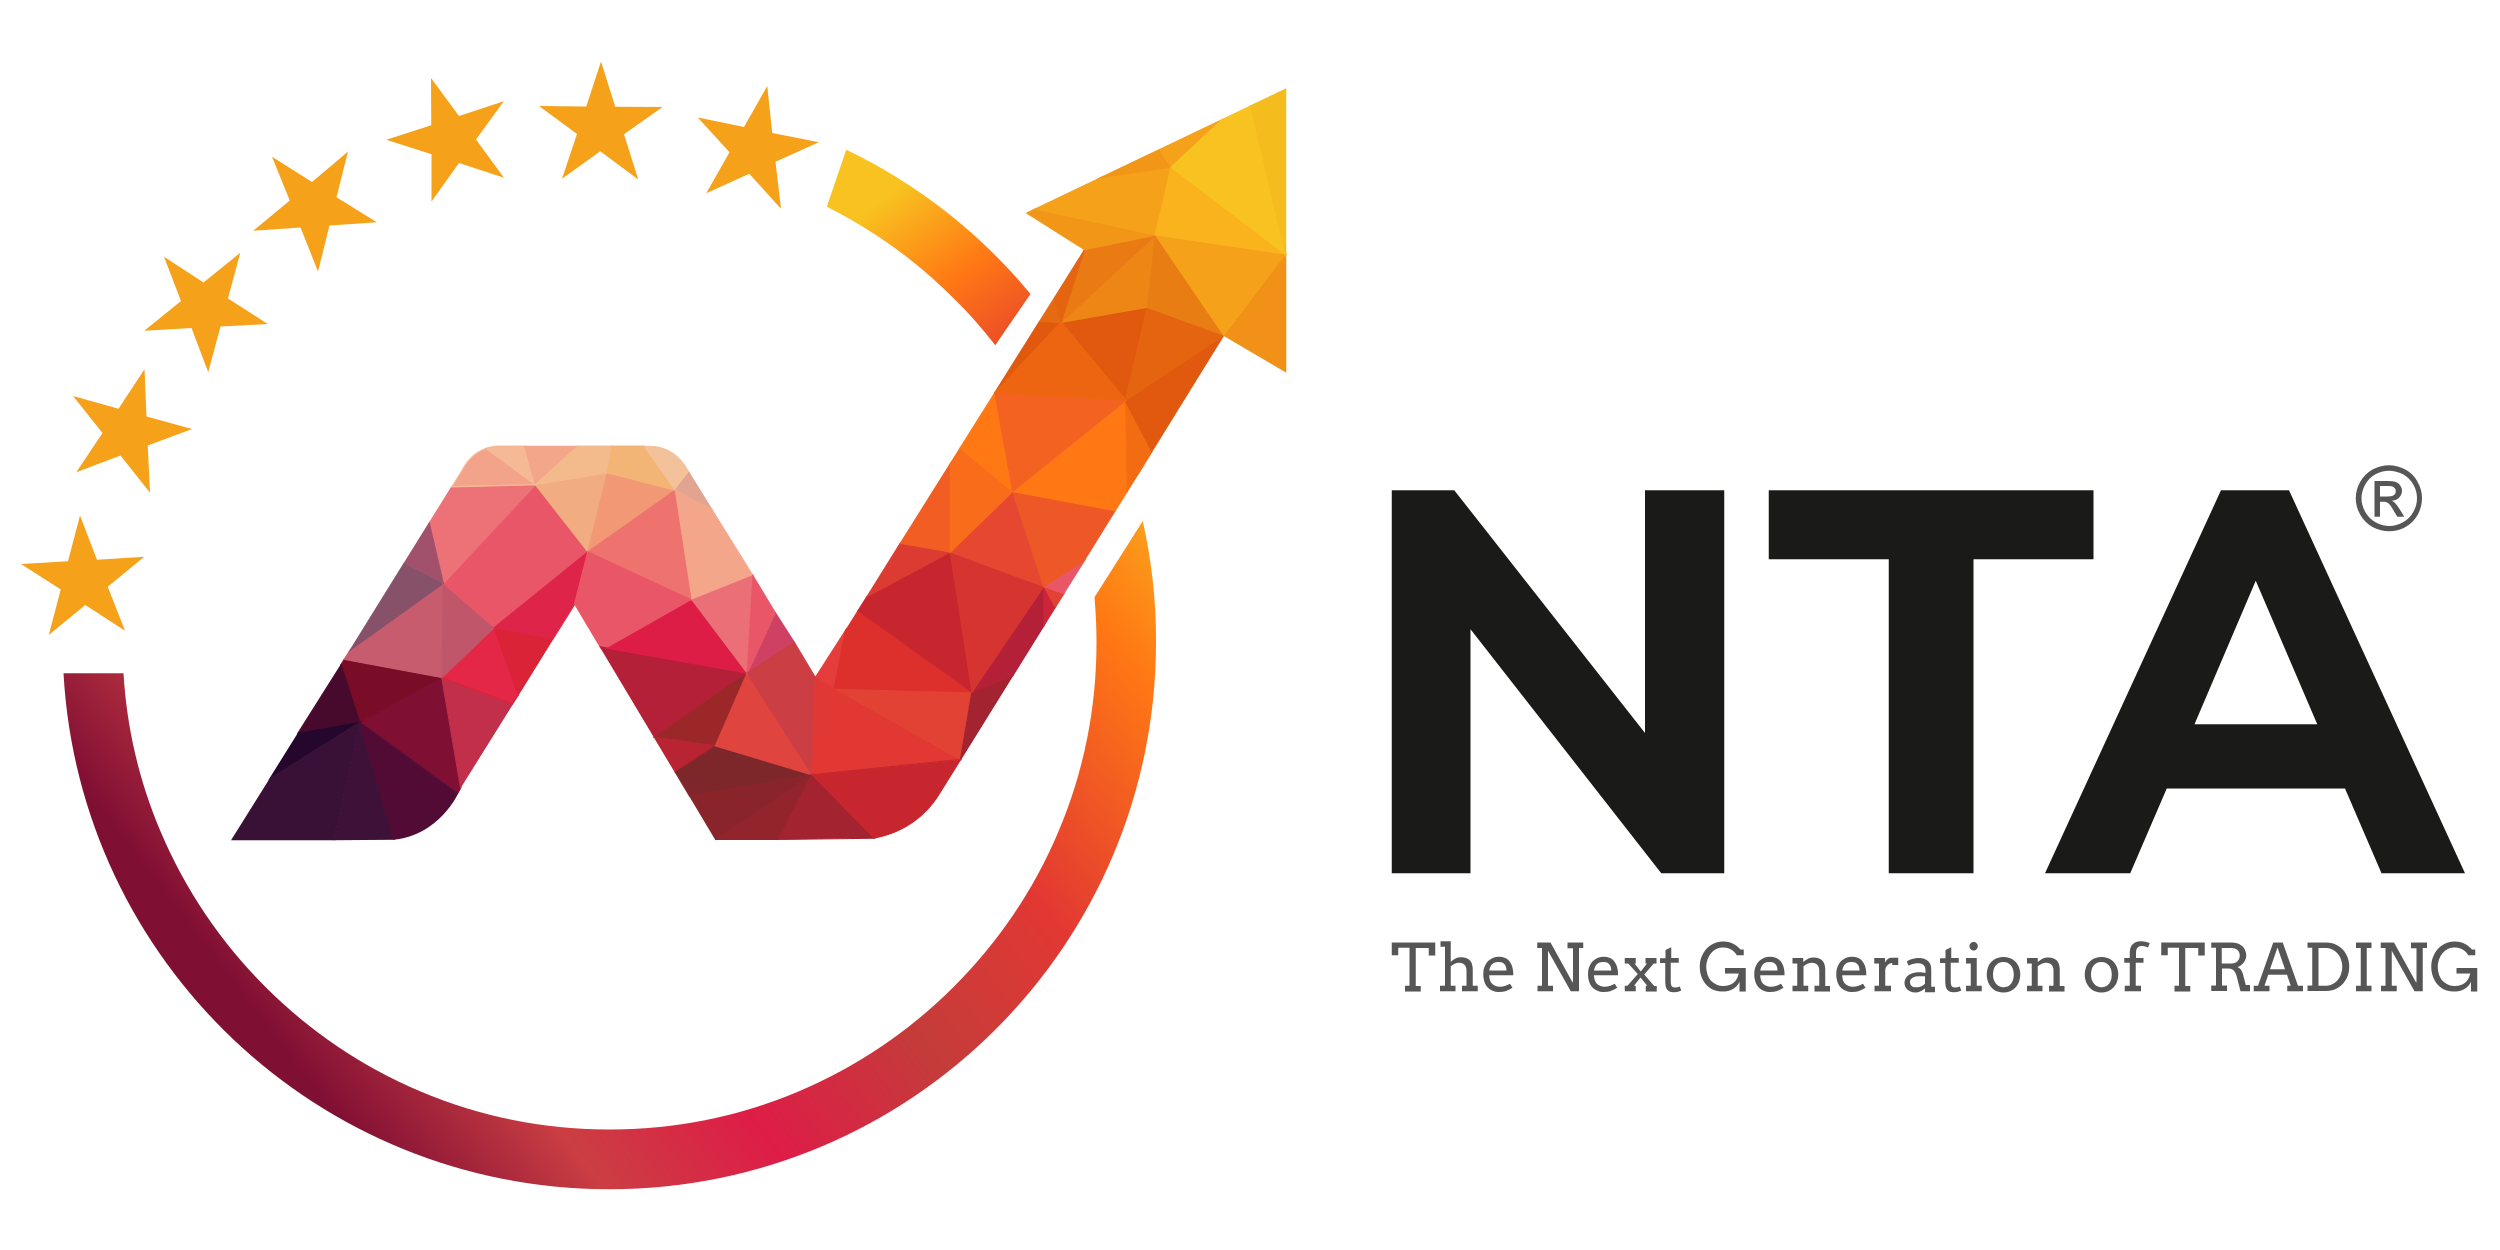 <?xml version="1.0" encoding="utf-8"?>
<!-- Generator: Adobe Illustrator 24.2.3, SVG Export Plug-In . SVG Version: 6.00 Build 0)  -->
<svg version="1.1" id="Layer_1" xmlns="http://www.w3.org/2000/svg" xmlns:xlink="http://www.w3.org/1999/xlink" x="0px" y="0px"
	 viewBox="0 0 1000 500" style="enable-background:new 0 0 1000 500;" xml:space="preserve">
<style type="text/css">
	.st0{fill:url(#SVGID_1_);}
	.st1{fill:url(#SVGID_2_);}
	.st2{fill:#800F34;}
	.st3{fill:#790D28;}
	.st4{fill:#C85C6F;}
	.st5{fill:#C12F4A;}
	.st6{fill:#E42647;}
	.st7{fill:#DA2336;}
	.st8{fill:#87516A;}
	.st9{fill:#C0566A;}
	.st10{fill:#E95668;}
	.st11{fill:#DF2449;}
	.st12{fill:#F2AC81;}
	.st13{fill:#F29874;}
	.st14{fill:#EE736F;}
	.st15{fill:#B42038;}
	.st16{fill:#DE1D47;}
	.st17{fill:#EC7278;}
	.st18{fill:#A1516B;}
	.st19{fill:#F2A389;}
	.st20{fill:#F5BA95;}
	.st21{fill:#F3A689;}
	.st22{fill:#F3BA8C;}
	.st23{fill:#F3B576;}
	.st24{fill:#F3C29A;}
	.st25{fill:#E0A490;}
	.st26{fill:#9B2729;}
	.st27{fill:#B92432;}
	.st28{fill:#7E272A;}
	.st29{fill:#8A242B;}
	.st30{fill:#DF453E;}
	.st31{fill:#CB3E43;}
	.st32{fill:#E53C3C;}
	.st33{fill:#CF4163;}
	.st34{fill:#EA6F76;}
	.st35{fill:#E23833;}
	.st36{fill:#94242C;}
	.st37{fill:#E24233;}
	.st38{fill:#A42330;}
	.st39{fill:#DD302C;}
	.st40{fill:#C8262E;}
	.st41{fill:#D53431;}
	.st42{fill:#CD2437;}
	.st43{fill:#E54730;}
	.st44{fill:#DC3B32;}
	.st45{fill:#F15D23;}
	.st46{fill:#F96D1A;}
	.st47{fill:#EE5827;}
	.st48{fill:#FF7814;}
	.st49{fill:#F36C12;}
	.st50{fill:#E1590E;}
	.st51{fill:#E46410;}
	.st52{fill:#F19117;}
	.st53{fill:#E66A11;}
	.st54{fill:#EE8616;}
	.st55{fill:#EA7A14;}
	.st56{fill:#F29618;}
	.st57{fill:#F5A11A;}
	.st58{fill:#E87E13;}
	.st59{fill:#FAB21D;}
	.st60{fill:#F8C320;}
	.st61{fill:#F4BC1C;}
	.st62{fill:#470A2C;}
	.st63{fill:#25072D;}
	.st64{fill:#FFA4A4;stroke:#000000;stroke-width:0.5;stroke-miterlimit:10;}
	.st65{fill:#F36220;}
	.st66{fill:#ED6510;}
	.st67{fill:#391137;}
	.st68{fill:#3D1138;}
	.st69{fill:#520B35;}
	.st70{fill:#1A1A18;}
	.st71{fill:#575656;}
</style>
<linearGradient id="SVGID_1_" gradientUnits="userSpaceOnUse" x1="112.128" y1="417.933" x2="461.502" y2="150.734">
	<stop  offset="0" style="stop-color:#800F34"/>
	<stop  offset="0.155" style="stop-color:#CB3E43"/>
	<stop  offset="0.3" style="stop-color:#DE1D47"/>
	<stop  offset="0.467" style="stop-color:#C43C3A"/>
	<stop  offset="0.628" style="stop-color:#E23833"/>
	<stop  offset="0.828" style="stop-color:#FF7814"/>
	<stop  offset="1" style="stop-color:#F8C320"/>
</linearGradient>
<path class="st0" d="M457.1,208.4l-19.3,30.5c0.5,6,0.8,12,0.8,18.1c0,26.3-5.1,51.8-15.3,75.8c-9.8,23.2-23.9,44-41.8,61.9
	c-17.9,17.9-38.7,31.9-61.9,41.8c-24,10.2-49.5,15.3-75.8,15.3c-26.3,0-51.8-5.1-75.8-15.3c-23.2-9.8-44-23.9-61.9-41.8
	c-17.9-17.9-31.9-38.7-41.8-61.9c-8.6-20.2-13.6-41.5-14.9-63.5H25.4c6.4,115.1,101.7,206.4,218.3,206.4
	c120.8,0,218.7-97.9,218.7-218.7C462.5,240.2,460.6,224,457.1,208.4z"/>
<linearGradient id="SVGID_2_" gradientUnits="userSpaceOnUse" x1="503.158" y1="276.823" x2="354.993" y2="77.838">
	<stop  offset="0" style="stop-color:#800F34"/>
	<stop  offset="0.155" style="stop-color:#CB3E43"/>
	<stop  offset="0.3" style="stop-color:#DE1D47"/>
	<stop  offset="0.467" style="stop-color:#C43C3A"/>
	<stop  offset="0.628" style="stop-color:#E23833"/>
	<stop  offset="0.828" style="stop-color:#FF7814"/>
	<stop  offset="1" style="stop-color:#F8C320"/>
</linearGradient>
<path class="st1" d="M398.1,138.1l14.1-20.5c-20-24.2-45.1-44-73.7-57.7l-7.8,22.8c18.7,9.4,35.8,21.6,50.7,36.6
	C387.5,125.2,393,131.5,398.1,138.1z"/>
<g>
	<defs>
		<polygon id="SVGID_74_" points="312.4,83.5 299.7,69.5 282.5,77.3 291.8,60.9 279.1,47 297.6,50.8 306.9,34.4 308.9,53.2 
			327.5,56.9 310.2,64.7 		"/>
	</defs>
	<use xlink:href="#SVGID_74_"  style="overflow:visible;fill:#F5A11A;"/>
	<clipPath id="SVGID_3_">
		<use xlink:href="#SVGID_74_"  style="overflow:visible;"/>
	</clipPath>
</g>
<g>
	<defs>
		<polygon id="SVGID_76_" points="224.8,71.5 230.8,53.6 215.6,42.4 234.5,42.6 240.4,24.6 246.1,42.7 265,42.8 249.6,53.7 
			255.3,71.8 240.1,60.5 		"/>
	</defs>
	<use xlink:href="#SVGID_76_"  style="overflow:visible;fill:#F5A11A;"/>
	<clipPath id="SVGID_4_">
		<use xlink:href="#SVGID_76_"  style="overflow:visible;"/>
	</clipPath>
</g>
<g>
	<defs>
		<polygon id="SVGID_78_" points="201.6,71.1 183.6,65.2 172.6,80.6 172.6,61.7 154.5,55.9 172.5,50.1 172.4,31.2 183.6,46.4 
			201.5,40.5 190.4,55.8 		"/>
	</defs>
	<use xlink:href="#SVGID_78_"  style="overflow:visible;fill:#F5A11A;"/>
	<clipPath id="SVGID_5_">
		<use xlink:href="#SVGID_78_"  style="overflow:visible;"/>
	</clipPath>
</g>
<g>
	<defs>
		<polygon id="SVGID_80_" points="150.7,88.9 134.6,78.9 139.2,60.6 124.8,72.8 108.8,62.7 115.9,80.2 101.3,92.3 120.2,91 
			127.2,108.6 131.8,90.2 		"/>
	</defs>
	<use xlink:href="#SVGID_80_"  style="overflow:visible;fill:#F5A11A;"/>
	<clipPath id="SVGID_6_">
		<use xlink:href="#SVGID_80_"  style="overflow:visible;"/>
	</clipPath>
</g>
<g>
	<defs>
		<polygon id="SVGID_82_" points="50,252.3 43.1,234.7 57.7,222.7 38.8,223.9 32,206.2 27.2,224.5 8.4,225.6 24.3,235.8 19.5,254 
			34.1,242 		"/>
	</defs>
	<use xlink:href="#SVGID_82_"  style="overflow:visible;fill:#F5A11A;"/>
	<clipPath id="SVGID_7_">
		<use xlink:href="#SVGID_82_"  style="overflow:visible;"/>
	</clipPath>
</g>
<g>
	<defs>
		<polygon id="SVGID_84_" points="76.8,171.6 58.6,166.6 57.8,147.7 47.4,163.5 29.2,158.4 41,173.2 30.5,188.9 48.2,182.2 
			60,197.1 59.1,178.2 		"/>
	</defs>
	<use xlink:href="#SVGID_84_"  style="overflow:visible;fill:#F5A11A;"/>
	<clipPath id="SVGID_8_">
		<use xlink:href="#SVGID_84_"  style="overflow:visible;"/>
	</clipPath>
</g>
<g>
	<defs>
		<polygon id="SVGID_86_" points="107.1,129.6 91.2,119.4 96.1,101.1 81.4,113 65.6,102.7 72.4,120.4 57.7,132.3 76.6,131.2 
			83.3,148.9 88.2,130.6 		"/>
	</defs>
	<use xlink:href="#SVGID_86_"  style="overflow:visible;fill:#F5A11A;"/>
	<clipPath id="SVGID_9_">
		<use xlink:href="#SVGID_86_"  style="overflow:visible;"/>
	</clipPath>
</g>
<path class="st2" d="M184.3,314.9L184.3,314.9c-0.2,0.4-0.6,1.3-1.2,2.4L143.8,289l32.9-17.9L184.3,314.9z"/>
<path class="st2" d="M183.1,317.7l-0.2-0.2l-39.5-28.6l33.6-18.3l7.6,44.4l0,0c-0.2,0.4-0.6,1.3-1.3,2.4L183.1,317.7z M144.3,289
	l38.6,28c0.5-1,0.9-1.7,1.1-2.1l-7.5-43.5L144.3,289z"/>
<g>
	<polygon class="st3" points="143.8,288.9 136.3,266 137.7,263.8 176.7,271 	"/>
	<path class="st3" d="M143.7,289.3l-7.6-23.4l1.5-2.4l39.9,7.4L143.7,289.3z M136.6,266l7.4,22.6l32-17.4l-38.2-7.1L136.6,266z"/>
</g>
<polygon class="st4" points="137.7,263.8 140.1,260 177.3,233.3 176.7,271 "/>
<path class="st4" d="M177,271.3l-39.7-7.4l2.7-4.2l37.6-26.9L177,271.3z M138.1,263.6l38.4,7.1l0.6-36.9l-36.7,26.3L138.1,263.6z"/>
<path class="st5" d="M205,281.7l-20.6,33c0,0,0,0.1-0.1,0.2l-7.5-43.9L205,281.7z"/>
<path class="st5" d="M184.1,315.7l-7.7-45.1l28.9,10.9l-0.2,0.3l-20.6,33c0,0,0,0.1-0.1,0.2L184.1,315.7z M177,271.4l7.3,42.8
	l20.2-32.4L177,271.4z"/>
<polygon class="st6" points="207.3,278 207.3,278 205,281.6 176.7,271 197.7,251 "/>
<path class="st7" d="M205.1,281.9l-0.2-0.1l-28.6-10.7l0.3-0.3l21.3-20.3l9.7,27.5L205.1,281.9z M177.2,270.9l27.7,10.4l2.1-3.4
	l-9.4-26.5L177.2,270.9z"/>
<polygon class="st8" points="177.3,233.3 140.1,260 142.9,255.5 161.8,225.1 161.8,225.2 "/>
<path class="st8" d="M139.3,260.9l22.4-36.1l0.2,0.1l15.9,8.4L139.3,260.9z M161.9,225.5L141,259l35.8-25.7L161.9,225.5z"/>
<polygon class="st9" points="177.3,233.3 197.7,251 176.7,271 "/>
<path class="st9" d="M176.5,271.6l0.6-38.8l21,18.2l-0.2,0.2L176.5,271.6z M177.6,233.9l-0.6,36.6l20.4-19.4L177.6,233.9z"/>
<polygon class="st7" points="221.3,255.4 207.3,278 197.7,251 221.3,255.4 "/>
<path class="st7" d="M207.2,278.5l-9.8-27.9l24.1,4.5l0.1,0.2l-0.1,0.1L207.2,278.5z M198.1,251.3l9.2,26.1l13.6-21.8L198.1,251.3z"
	/>
<polygon class="st10" points="197.7,251 177.3,233.3 214.2,193.9 235.2,220.7 "/>
<path class="st10" d="M197.7,251.3l-20.8-18l0.2-0.2l37.1-39.7l21.3,27.3l-0.2,0.2L197.7,251.3z M177.7,233.3l20.1,17.4l37.1-30
	l-20.7-26.5L177.7,233.3z"/>
<polygon class="st11" points="197.7,251 221.3,255.4 229.9,241.6 235.2,220.7 "/>
<path class="st11" d="M221.4,255.7l-24.3-4.5l38.5-31.1l-5.5,21.7L221.4,255.7z M198.3,250.9l22.9,4.3l8.5-13.6l5.1-20.1
	L198.3,250.9z"/>
<polygon class="st10" points="235.2,220.7 240.1,258.8 229.9,241.6 "/>
<path class="st10" d="M240.5,259.9l-10.9-18.3l0-0.1l5.6-22.1L240.5,259.9z M230.2,241.6l9.6,16l-4.6-35.5L230.2,241.6z"/>
<polygon class="st12" points="235.2,220.7 243,189.1 214.2,193.9 "/>
<path class="st12" d="M235.3,221.3l-21.6-27.6l29.6-4.8L235.3,221.3z M214.7,194l20.4,26.1l7.6-30.7L214.7,194z"/>
<polygon class="st13" points="235.2,220.7 243,189.1 270.1,196.1 "/>
<path class="st13" d="M234.8,221.3l8-32.5l27.8,7.1L234.8,221.3z M243.2,189.4l-7.6,30.7l33.9-24L243.2,189.4z"/>
<polygon class="st14" points="270.1,196.1 276.9,240.1 235.2,220.7 "/>
<path class="st14" d="M277.2,240.5l-42.5-19.7l35.5-25.1L277.2,240.5z M235.7,220.7l40.9,19l-6.7-43.1L235.7,220.7z"/>
<polygon class="st10" points="235.2,220.7 240.1,258.8 243,259.3 276.9,240.1 "/>
<g>
	<path class="st10" d="M243.1,259.6l-3.2-0.6l-5-38.6l42.5,19.7L243.1,259.6z M240.4,258.5l2.6,0.5l33.3-18.9l-40.8-18.9
		L240.4,258.5z"/>
</g>
<g>
	<g>
		<polygon class="st15" points="240.1,258.8 298.9,269.2 261.7,294.9 		"/>
	</g>
</g>
<g>
	<g>
		<path class="st15" d="M261.7,295.2l-0.1-0.2l-21.9-36.6l0.5,0.1l59.3,10.6L261.7,295.2z M240.6,259.1l21.2,35.4l36.4-25.1
			L240.6,259.1z"/>
	</g>
</g>
<g>
	<polygon class="st16" points="243,259.3 276.9,240.1 298.9,269.2 	"/>
</g>
<g>
	<path class="st16" d="M299.5,269.6l-57.2-10.2l0.6-0.3l34-19.3l0.1,0.2L299.5,269.6z M243.8,259.2l54.6,9.7l-21.5-28.5L243.8,259.2
		z"/>
</g>
<polygon class="st17" points="214.2,193.9 177.3,233.3 171.7,209.3 180.7,194.7 "/>
<path class="st17" d="M177.2,233.9l-5.8-24.6l9.2-14.8l34.2-0.9L177.2,233.9z M171.9,209.3l5.5,23.5l36.2-38.7l-32.7,0.9
	L171.9,209.3z"/>
<polygon class="st18" points="177.3,233.3 161.8,225.2 169.9,212.2 171.7,209.3 "/>
<path class="st18" d="M177.7,233.8l-16.2-8.6l10.3-16.6L177.7,233.8z M162.2,225.1l14.8,7.8l-5.4-22.9L162.2,225.1z"/>
<path class="st19" d="M214.2,193.9l-33.5,0.9l4.3-6.9c0,0,2.7-6.2,9.4-8.5L214.2,193.9z"/>
<path class="st20" d="M180.3,195l4.5-7.3c0,0,2.8-6.3,9.6-8.6l0.1,0l0.1,0.1l20.4,14.9L180.3,195z M194.4,179.6
	c-6.4,2.3-9.1,8.3-9.2,8.3l-4,6.5l32.3-0.8L194.4,179.6z"/>
<path class="st20" d="M214.2,193.9l-19.8-14.5c1.6-0.6,3.5-0.9,5.6-0.8h9.8L214.2,193.9z"/>
<path class="st20" d="M214.6,194.5l-20.7-15.2l0.5-0.2c1.8-0.6,3.7-0.9,5.7-0.9h10l0.1,0.2L214.6,194.5z M195,179.5l18.8,13.8
	l-4.1-14.5h-9.6C198.3,178.7,196.6,179,195,179.5z"/>
<polygon class="st21" points="231.1,178.5 214.2,193.9 209.8,178.5 "/>
<path class="st21" d="M214.1,194.3l-4.6-16l22.2,0L214.1,194.3z M210.2,178.8l4.2,14.6l16.1-14.6L210.2,178.8z"/>
<polygon class="st22" points="244.8,178.5 243,189.1 214.2,193.9 231.1,178.5 "/>
<path class="st22" d="M213.4,194.2l17.6-16h14.1l-1.9,11.1L213.4,194.2z M231.2,178.8L215,193.5l27.8-4.6l1.7-10.2H231.2z"/>
<polygon class="st23" points="270.1,196.1 243,189.1 244.8,178.5 257.7,178.5 "/>
<path class="st23" d="M270.7,196.5l-28-7.2l1.9-11.1l13.2,0L270.7,196.5z M243.3,189l26.2,6.7l-11.9-16.9l-12.6,0L243.3,189z"/>
<path class="st24" d="M275.5,188.9l-5.5,7.1l-12.4-17.6h2.1c10.7,0.1,14.7,8.8,14.7,8.8L275.5,188.9z"/>
<path class="st24" d="M270.1,196.5l-12.8-18.2h2.5c10.7,0.1,14.9,8.9,15,8.9l1.1,1.8L270.1,196.5z M258.2,178.8l11.9,16.9l5.1-6.7
	l-0.9-1.5c-0.1-0.1-4.2-8.5-14.5-8.7H258.2z"/>
<polygon class="st25" points="284.8,203.9 270.1,196 275.6,188.9 "/>
<path class="st25" d="M285.5,204.6l-15.8-8.4l5.9-7.6L285.5,204.6z M270.4,196l13.6,7.3l-8.5-13.9L270.4,196z"/>
<g>
	<polygon class="st21" points="301.2,230.3 301.2,230.4 276.9,240.1 270.1,196.1 284.8,203.9 	"/>
</g>
<g>
	<path class="st21" d="M276.7,240.4l0-0.3l-6.9-44.5l15.2,8.1l0,0.1l16.6,26.7l-0.3,0.1L276.7,240.4z M270.4,196.5l6.7,43.2
		l23.8-9.5l-16.2-26.1L270.4,196.5z"/>
</g>
<g>
	<g>
		<polygon class="st26" points="298.9,269.2 286.2,298.3 261.8,294.9 261.7,294.9 261.8,294.9 		"/>
	</g>
</g>
<g>
	<g>
		<path class="st26" d="M286.3,298.6l-0.2,0l-25-3.5l0.5-0.4l37.9-26.1L286.3,298.6z M262.4,294.7L286,298l12.3-28.1L262.4,294.7z"
			/>
	</g>
</g>
<g>
	<polygon class="st27" points="286.2,298.3 270.1,308.8 261.8,294.9 	"/>
</g>
<g>
	<path class="st27" d="M270,309.1l-8.7-14.5l25.6,3.6L270,309.1z M262.3,295.2l7.9,13.2l15.3-10L262.3,295.2z"/>
</g>
<polygon class="st28" points="324.8,309.9 275.9,318.4 270.1,308.8 286.2,298.3 "/>
<g>
	<path class="st29" d="M275.7,318.7l-5.9-9.9l16.4-10.7l0.1,0l39.7,11.9L275.7,318.7z M270.5,308.9l5.5,9.2l47.8-8.2l-37.5-11.3
		L270.5,308.9z"/>
</g>
<g>
	<g>
		<polygon class="st30" points="324.8,309.9 286.2,298.3 298.9,269.2 		"/>
	</g>
</g>
<g>
	<g>
		<path class="st30" d="M325.4,310.4l-39.6-11.9l13-29.8L325.4,310.4z M286.5,298.1l37.7,11.4l-25.3-39.7L286.5,298.1z"/>
	</g>
</g>
<polygon class="st31" points="324.8,309.9 326.5,271 298.9,269.2 "/>
<g>
	<path class="st31" d="M325.1,310.7L298.4,269l0.5,0l27.8,1.8l0,0.2L325.1,310.7z M299.4,269.5l25.3,39.6l1.6-37.8L299.4,269.5z"/>
</g>
<polygon class="st32" points="338.2,252.2 338.2,252.3 338.2,252.3 338.2,252.3 333.7,275.3 326.1,271 326.3,270.8 338.2,252.3 "/>
<path class="st32" d="M333.9,275.7l-8.1-4.6l0.3-0.5l12.6-19.6l-0.2,1.4L333.9,275.7z M326.5,270.9l7,4l4.2-21.5L326.5,270.9z"/>
<g>
	<polygon class="st33" points="317.8,257 317.7,257.1 298.9,269.2 310.1,245.2 	"/>
</g>
<g>
	<path class="st33" d="M298.3,269.9l11.8-25.3l8,12.5l-0.3,0.2L298.3,269.9z M310.1,245.7l-10.7,22.9l17.9-11.6L310.1,245.7z"/>
</g>
<g>
	<g>
		<polygon class="st34" points="298.9,269.2 301.2,230.4 276.9,240.1 		"/>
	</g>
</g>
<g>
	<g>
		<path class="st34" d="M299.1,269.9l-22.6-30l25-10L299.1,269.9z M277.3,240.2l21.4,28.4l2.2-37.8L277.3,240.2z"/>
	</g>
</g>
<g>
	<g>
		<polygon class="st10" points="301.2,230.4 310.1,245.2 298.9,269.2 		"/>
	</g>
</g>
<g>
	<g>
		<path class="st10" d="M298.6,270.5l2.4-41l9.4,15.6L298.6,270.5z M301.4,231.2l-2.1,36.8l10.6-22.8L301.4,231.2z"/>
	</g>
</g>
<g>
	<g>
		<polygon class="st31" points="298.9,269.2 326.1,271 317.8,257 		"/>
	</g>
</g>
<g>
	<g>
		<path class="st31" d="M326.6,271.3l-28.5-1.9l19.7-12.8L326.6,271.3z M299.7,269l26,1.7l-8-13.4L299.7,269z"/>
	</g>
</g>
<polygon class="st35" points="324.8,309.9 326.1,271 384.2,303.8 "/>
<path class="st35" d="M324.6,310.2l1.3-39.6L385,304l-0.8,0.1L324.6,310.2z M326.4,271.4l-1.3,38.2l58.3-6L326.4,271.4z"/>
<g>
	<polygon class="st36" points="324.8,309.9 311.4,335.8 286.3,335.8 286.2,335.7 	"/>
</g>
<g>
	<path class="st36" d="M311.6,336h-25.4l-0.2-0.3l0.2-0.2l39.4-26.3L311.6,336z M287,335.5h24.3l12.9-24.8L287,335.5z"/>
</g>
<g>
	<polygon class="st29" points="324.8,309.9 286.2,335.7 275.9,318.4 	"/>
</g>
<g>
	<path class="st29" d="M286.2,336.1l-10.7-17.9l0.4-0.1l50.2-8.6L286.2,336.1z M276.3,318.6l10.1,16.8l37.4-25L276.3,318.6z"/>
</g>
<g>
	<polygon class="st37" points="384.2,303.8 388.8,276.8 333.6,275.3 	"/>
</g>
<g>
	<path class="st37" d="M384.4,304.2l-0.3-0.2l-51.5-29l56.5,1.5L384.4,304.2z M334.6,275.6l49.4,27.9l4.5-26.4L334.6,275.6z"/>
</g>
<polygon class="st38" points="405.1,270.4 384.7,303.3 384.6,303.3 384.2,303.8 388.8,276.8 "/>
<g>
	<path class="st38" d="M383.8,304.6l4.8-28.1l0.1-0.1l16.9-6.6l-20.8,33.5L383.8,304.6z M389,277l-4.4,25.9l19.8-32L389,277z"/>
</g>
<g>
	<polygon class="st15" points="417.6,234.6 417.6,250.2 405.1,270.4 388.8,276.8 	"/>
</g>
<g>
	<path class="st15" d="M388.1,277.3l29.7-43.5v16.5l-12.6,20.3L388.1,277.3z M417.3,235.4l-27.8,40.8l15.4-6l12.4-20V235.4z"/>
</g>
<g>
	<polygon class="st39" points="388.8,276.8 333.7,275.3 338.2,252.4 338.2,252.4 338.2,252.3 338.2,252.2 338.2,252.3 343.3,244.2 	
		"/>
</g>
<g>
	<path class="st39" d="M389.6,277l-56.2-1.5l4.6-23.4l0.7-1.1l0,0.1l4.5-7.2l0.2,0.2L389.6,277z M334,275l54,1.5l-44.7-31.9
		l-4.9,7.9L334,275z"/>
</g>
<polygon class="st40" points="388.8,276.8 343.3,244.2 346.9,238.5 380.1,220.8 "/>
<g>
	<path class="st40" d="M389.1,277.3l-46.2-33l3.8-6l0.1,0l33.5-17.8L389.1,277.3z M343.6,244.2l44.9,32l-8.6-55L347,238.7
		L343.6,244.2z"/>
</g>
<g>
	<polygon class="st41" points="388.8,276.8 380.1,220.8 417.6,234.6 	"/>
</g>
<g>
	<path class="st41" d="M388.7,277.4l-8.9-57l0.4,0.1l37.7,13.9l-0.2,0.3L388.7,277.4z M380.4,221.2l8.5,54.9l28.2-41.4L380.4,221.2z
		"/>
</g>
<polygon class="st42" points="422.1,242.9 417.6,250.2 417.6,234.6 "/>
<path class="st42" d="M417.3,251.1v-17.5l5.1,9.3L417.3,251.1z M417.8,235.6v13.8l4-6.4L417.8,235.6z"/>
<polygon class="st37" points="425.5,237.4 422.1,242.9 417.6,234.6 "/>
<path class="st37" d="M422.1,243.4l-5-9.3l8.9,3.1L422.1,243.4z M418.1,235l4,7.4l3-4.9L418.1,235z"/>
<polygon class="st10" points="433.7,224.3 425.5,237.4 417.6,234.6 "/>
<path class="st10" d="M425.6,237.7l-8.6-3l17.5-11.2L425.6,237.7z M418.1,234.5l7.3,2.5l7.4-12L418.1,234.5z"/>
<polygon class="st43" points="417.6,234.6 380.1,220.8 405.1,196.5 "/>
<path class="st43" d="M418,235l-38.3-14.1l25.5-24.9L418,235z M380.6,220.7l36.6,13.4L404.9,197L380.6,220.7z"/>
<polygon class="st44" points="380.1,220.8 346.9,238.5 360.2,217.3 "/>
<path class="st44" d="M346.2,239.2L360,217l20.8,3.7L346.2,239.2z M360.3,217.6l-12.7,20.2l31.8-16.9L360.3,217.6z"/>
<polygon class="st45" points="380.1,185.5 380.1,220.8 360.2,217.3 360.2,217.3 "/>
<path class="st45" d="M380.4,221.1l-20.4-3.6v-0.3l0-0.1l20.4-32.5V221.1z M360.6,217.1l19.3,3.4v-34.1L360.6,217.1z"/>
<polygon class="st46" points="405.1,196.5 380.1,220.8 380.1,185.5 384,179.3 "/>
<path class="st46" d="M379.9,221.4v-36l4.1-6.5l21.5,17.6L379.9,221.4z M380.4,185.6v34.6l24.3-23.7l-20.6-16.9L380.4,185.6z"/>
<polygon class="st47" points="446.1,204.2 433.7,224.3 433.7,224.3 417.6,234.6 405.1,196.5 "/>
<path class="st47" d="M417.4,235l-12.7-38.8l41.8,7.8l-12.6,20.3v0.1l-0.1,0.1L417.4,235z M405.4,196.8l12.3,37.4l15.8-10.1
	l12.2-19.7L405.4,196.8z"/>
<g>
	<polygon class="st48" points="451,196.3 451,196.3 446.1,204.2 405.1,196.5 450.2,160.1 	"/>
</g>
<g>
	<path class="st48" d="M446.2,204.5l-0.2,0l-41.6-7.8l46-37.1l0.8,36.9L446.2,204.5z M405.6,196.4l40.3,7.5l4.7-7.6l-0.7-35.7
		L405.6,196.4z M451,196.3L451,196.3L451,196.3L451,196.3z"/>
</g>
<polygon class="st49" points="460.7,180.6 456,188.2 451,196.3 450.2,160.1 "/>
<path class="st49" d="M450.7,197.2L450,159l11,21.7l-4.7,7.7L450.7,197.2z M450.5,161.1l0.7,34.3l4.6-7.4l4.6-7.4L450.5,161.1z"/>
<polygon class="st50" points="489.6,134 489.3,134.2 489.3,134.3 489.3,134.3 460.7,180.6 450,160.1 "/>
<path class="st50" d="M460.7,181.1l-11-21.1l39.7-26.1l0.3,0.4l-0.2,0.2L460.7,181.1z M450.3,160.1l10.4,20l27.8-45.1L450.3,160.1z"
	/>
<polygon class="st51" points="450.2,160.1 459,122.9 489.6,134 "/>
<path class="st51" d="M449.8,160.6l9-38l0.3,0.1l31,11.3L449.8,160.6z M459.2,123.3l-8.5,36.2l38.4-25.4L459.2,123.3z"/>
<polygon class="st52" points="489.5,134.1 514.2,101.7 514.2,148.6 "/>
<path class="st52" d="M514.5,149.1l-25.3-14.9l0.2-0.2l25.1-33V149.1z M489.9,134l24.1,14.2v-45.8L489.9,134z"/>
<polygon class="st50" points="459,122.9 450.2,160.1 424.4,128.9 "/>
<path class="st51" d="M450.4,160.6l-26.4-31.8l35.4-6.1L450.4,160.6z M424.9,129.1l25.2,30.4l8.5-36.3L424.9,129.1z"/>
<polygon class="st50" points="424.4,128.9 397.9,157.1 415.8,128.6 "/>
<path class="st50" d="M398.1,157.3l-0.4-0.3l18-28.7l9.2,0.4L398.1,157.3z M416,128.8l-16.5,26.2l24.3-25.9L416,128.8z"/>
<polygon class="st53" points="421.8,119.1 418,125.2 415.8,128.6 424.4,128.9 "/>
<path class="st53" d="M424.7,129.2l-9.3-0.4l6.5-10.3L424.7,129.2z M416.3,128.3l7.8,0.3l-2.4-8.9L416.3,128.3z"/>
<polygon class="st54" points="424.4,128.9 459,122.9 462.2,94 "/>
<path class="st54" d="M423.6,129.3l38.9-36l-3.3,29.8l-0.2,0L423.6,129.3z M461.8,94.6l-36.6,33.9l33.6-5.8L461.8,94.6z"/>
<polygon class="st55" points="462.2,94 424.4,128.9 433.7,100 433.8,99.9 433.8,99.9 "/>
<path class="st55" d="M423.9,129.8l9.7-30.1l0.2,0l29.2-6.1L423.9,129.8z M434,100.1L434,100.1l-9,28l36.4-33.7L434,100.1z"/>
<polygon class="st51" points="433.7,100 424.4,128.9 421.8,119.1 "/>
<path class="st51" d="M424.4,129.8l-2.9-10.7l0.1-0.1l13-20.8L424.4,129.8z M422,119.2l2.4,8.9l8.5-26.2L422,119.2z"/>
<g>
	<polygon class="st56" points="462.2,94 433.8,99.9 410.7,85.2 414.1,83.6 	"/>
	<path class="st56" d="M433.8,100.1L433.8,100.1l-23.6-14.9l3.9-1.9L463.4,94L433.8,100.1z M411.2,85.3l22.7,14.4L461,94l-46.8-10.1
		L411.2,85.3z"/>
</g>
<polygon class="st57" points="468.5,66.8 462.2,94 414.1,83.6 440.3,71 440.4,71 "/>
<path class="st57" d="M462.3,94.3l-0.2-0.1l-48.8-10.5l27-12.9l28.5-4.3L462.3,94.3z M414.9,83.5L462,93.7l6.2-26.6l-27.7,4.2
	L414.9,83.5z"/>
<polygon class="st58" points="462.2,94 459,122.9 489.5,134.1 "/>
<path class="st58" d="M490.2,134.6l-31.5-11.5l3.3-29.8L490.2,134.6z M459.3,122.8l29.6,10.8l-26.5-38.9L459.3,122.8z"/>
<polygon class="st57" points="462.2,94 514.2,101.7 489.5,134.1 "/>
<path class="st57" d="M489.5,134.5l-27.9-40.9l53,7.8l-0.3,0.3L489.5,134.5z M462.7,94.3l26.8,39.4l24.2-31.8L462.7,94.3z"/>
<polygon class="st59" points="462.2,94 468.5,66.8 514.2,101.7 "/>
<path class="st59" d="M515.1,102l-53.3-7.9l6.5-27.8L515.1,102z M462.5,93.8l50.8,7.5l-44.6-34L462.5,93.8z"/>
<polygon class="st56" points="468.5,66.8 440.4,71 463.8,59.8 "/>
<path class="st56" d="M438.7,71.5l25.2-12l5,7.5L438.7,71.5z M463.7,60.1L442,70.5l26.1-3.9L463.7,60.1z"/>
<polygon class="st57" points="488.7,47.9 468.5,66.8 463.8,59.8 "/>
<path class="st57" d="M468.5,67.2l-5-7.5l26.6-12.7L468.5,67.2z M464.2,59.9l4.4,6.5l18.8-17.6L464.2,59.9z"/>
<polygon class="st60" points="514.2,101.7 468.5,66.8 488.7,47.9 488.7,47.9 500.3,42.3 "/>
<path class="st60" d="M514.6,102.3l-0.6-0.4l-45.9-35l20.5-19.2h0l11.9-5.7L514.6,102.3z M468.9,66.8l44.9,34.3l-13.6-58.4
	l-11.3,5.4L468.9,66.8z"/>
<polygon class="st61" points="514.3,35.6 514.3,101.1 514.2,101.7 500.3,42.3 "/>
<path class="st61" d="M514.3,103.3l-14.3-61.1l14.5-6.9v65.9L514.3,103.3z M500.6,42.4L514,99.7l0-63.7L500.6,42.4z"/>
<polygon class="st62" points="143.8,289 136.4,266 136.4,266 119.2,293.3 119.3,293.3 "/>
<path class="st62" d="M118.7,293.6l17.8-28.2l0.2,0.5l7.5,23.3L118.7,293.6z M136.3,266.6l-16.6,26.3l23.7-4.1L136.3,266.6z"/>
<polygon class="st63" points="143.8,289 119.4,293.3 119.3,293.3 108,311.4 108.1,311.4 "/>
<path class="st63" d="M107.2,312.3l12-19.2l0.1,0l25.8-4.6l-36.9,23.2L107.2,312.3z M119.5,293.6l-10.6,17.1l33.8-21.2L119.5,293.6z
	"/>
<g>
	<polygon class="st38" points="324.8,309.9 349.8,335.2 311.4,335.8 	"/>
	<path class="st38" d="M311,336l13.8-26.5l25.6,26L311,336z M324.9,310.4l-13.1,25.2l37.4-0.5L324.9,310.4z"/>
</g>
<path class="st40" d="M384.3,303.9l-0.1,0.2v0l0,0l-8.6,13.8c-5.8,9.3-15.2,15.5-25.8,17.3l-25-25.3L384.3,303.9L384.3,303.9z"/>
<path class="st40" d="M349.7,335.5L349.7,335.5l-25.4-25.8l60-6.2l0.2,0.3l-0.2,0.3l-8.6,13.8c-5.7,9.3-15.2,15.6-26,17.5
	L349.7,335.5z M325.4,310.1l24.5,24.8c10.6-1.8,19.8-8.1,25.5-17.2l8.5-13.7L325.4,310.1z"/>
<g>
	<polygon class="st48" points="384,179.3 397.9,157.1 405.1,196.5 	"/>
</g>
<g>
	<path class="st48" d="M405.4,197.1l-21.7-17.8l14.4-22.9L405.4,197.1z M384.3,179.2l20.3,16.7l-6.9-38.1L384.3,179.2z"/>
</g>
<g>
	<path class="st64" d="M405.1,196.5"/>
</g>
<polygon class="st65" points="405.1,196.5 450.2,160.1 397.9,157.1 "/>
<g>
	<path class="st65" d="M404.9,197l-7.2-40.1l53.3,3L404.9,197z M398.2,157.4l7,38.7l44.3-35.8L398.2,157.4z"/>
</g>
<polygon class="st66" points="397.9,157.1 424.4,128.9 450.2,160.1 "/>
<path class="st66" d="M450.8,160.3l-53.4-3l27-28.8L450.8,160.3z M398.5,156.9l51.2,2.9l-25.3-30.5L398.5,156.9z"/>
<polygon class="st67" points="143.8,289 108.1,311.4 92.9,335.8 133.6,335.8 "/>
<path class="st67" d="M92.4,336.1l15.6-24.9l36.2-22.7l-0.1,0.6l-10.2,47L92.4,336.1z M108.3,311.6l-15,24l40.1,0l10-46.1
	L108.3,311.6z"/>
<polygon class="st68" points="144,289 133.8,335.8 157.7,335.6 "/>
<path class="st68" d="M133.5,336.1l0.1-0.3l10.4-47.8l14,47.9L133.5,336.1z M144,290l-9.9,45.6l23.2-0.2L144,290z"/>
<path class="st69" d="M143.8,289l39.2,28.4c0,0-7.4,16.4-25.5,18.2L143.8,289z"/>
<path class="st69" d="M157.3,335.8l-13.9-47.5l39.9,29l-0.1,0.2c-0.1,0.2-7.7,16.6-25.7,18.4L157.3,335.8z M144.3,289.6l13.4,45.7
	c16.6-1.7,24.1-16.1,25-17.9L144.3,289.6z"/>
<path class="st70" d="M877.8,289.7h49.1l-24.6-57.4L877.8,289.7z M952.6,349.3L938,315.4h-71.3l-14.6,33.9h-34.1l70.4-153.2h27.2
	L986,349.3H952.6z M755.5,349.3V223.7h-48v-27.6h129.9v27.6h-48v125.6H755.5z M658,196.1h31.7v153.2h-25.2l-76.3-97.6v97.6h-31.5
	V196.1h25l76.3,97.1V196.1z"/>
<path class="st71" d="M988.4,396.6v-3.9c-0.3,0.7-0.7,1.3-1.2,1.8c-0.5,0.5-1,0.9-1.6,1.2c-0.6,0.3-1.2,0.6-1.9,0.7
	c-0.7,0.2-1.4,0.2-2.1,0.2c-1.3,0-2.4-0.2-3.5-0.6c-1.1-0.4-2-1.1-2.9-2c-0.9-0.9-1.5-2-2-3.3c-0.5-1.3-0.7-2.6-0.7-4
	c0-1.4,0.2-2.7,0.7-3.9c0.5-1.2,1.1-2.3,1.9-3.2c0.8-0.9,1.8-1.6,3-2.2c1.1-0.5,2.4-0.8,3.7-0.8c1.2,0,2.3,0.2,3.2,0.5
	c0.9,0.4,1.7,0.8,2.3,1.3c0.6,0.5,1.1,1,1.5,1.4h1.3v2.3h-2.8c-0.6-1-1.3-1.8-2.3-2.3c-1-0.6-2-0.8-3.2-0.8c-1,0-1.9,0.2-2.7,0.6
	c-0.8,0.4-1.5,1-2.1,1.7c-0.6,0.7-1,1.5-1.4,2.5c-0.3,0.9-0.5,1.9-0.5,2.9c0,1.1,0.2,2.2,0.5,3.2c0.4,1,0.8,1.8,1.4,2.4
	c0.6,0.6,1.3,1.1,2.1,1.5c0.8,0.4,1.7,0.6,2.7,0.6c1.7,0,3-0.4,4.1-1.2c1.1-0.8,1.8-2.1,2.2-3.8h-5.5v-2.2h8.3v9.4H988.4z
	 M964.5,377h6.3v2.2h-1.7v17.3h-3.3l-9.1-16.2v14h2v2.2h-6.3v-2.2h1.8v-15.1h-1.9V377h5.3l8.9,16.1l0.1-0.6v-13.2h-2.2V377z
	 M942.4,377h6.2v2.2h-1.9v15.1h1.9v2.2h-6.2v-2.2h1.9v-15.1h-1.9V377z M927.4,379.2v15.1h3c0.9,0,1.8-0.2,2.5-0.6
	c0.8-0.4,1.5-0.9,2.1-1.6c0.6-0.7,1.1-1.5,1.4-2.4c0.3-0.9,0.5-1.9,0.5-3c0-1.1-0.2-2-0.5-2.9c-0.3-0.9-0.8-1.7-1.4-2.4
	c-0.6-0.7-1.3-1.2-2.1-1.6c-0.8-0.4-1.6-0.6-2.5-0.6H927.4z M923,377h7.3c0.9,0,1.7,0.1,2.6,0.3c0.8,0.2,1.6,0.6,2.3,1
	c0.7,0.4,1.3,0.9,1.9,1.5c0.6,0.6,1,1.2,1.4,2c0.4,0.7,0.7,1.5,0.9,2.3c0.2,0.8,0.3,1.7,0.3,2.6c0,0.9-0.1,1.8-0.3,2.6
	c-0.2,0.8-0.5,1.6-0.9,2.3c-0.4,0.7-0.9,1.4-1.4,2c-0.6,0.6-1.2,1.1-1.9,1.5c-0.7,0.4-1.4,0.8-2.3,1c-0.8,0.2-1.7,0.3-2.6,0.3H923
	v-2.2h1.9v-15.1H923V377z M908,387.7h6l-3-8.7L908,387.7z M914.7,394.3h1.6l-1.5-4.4h-7.5l-1.5,4.4h2v2.2h-6.3v-2.2h1.7l6.1-17.3
	h3.8l6.1,17.3h2v2.2h-6.3V394.3z M888.7,379.2v6.2h3.8c0.5,0,0.9-0.1,1.3-0.2c0.4-0.1,0.8-0.3,1.1-0.6c0.3-0.3,0.5-0.6,0.7-1
	c0.2-0.4,0.3-0.8,0.3-1.3c0-1-0.3-1.7-0.9-2.3c-0.6-0.5-1.5-0.8-2.8-0.8H888.7z M884.3,377h8.1c0.9,0,1.7,0.1,2.4,0.3
	c0.7,0.2,1.4,0.6,1.9,1c0.5,0.4,1,1,1.3,1.7c0.3,0.7,0.5,1.4,0.5,2.3c0,0.5-0.1,1-0.3,1.4c-0.2,0.5-0.4,0.9-0.7,1.3
	c-0.3,0.4-0.7,0.8-1.1,1.1c-0.4,0.3-0.9,0.6-1.4,0.7c0.2,0.1,0.4,0.2,0.7,0.4c0.2,0.2,0.4,0.4,0.6,0.6c0.2,0.3,0.4,0.5,0.5,0.9
	c0.2,0.3,0.3,0.7,0.4,1l1.1,4.3h1.7l0,2.5h-3.8l-1.5-5.9c-0.3-1.1-0.7-1.8-1.2-2.4c-0.5-0.5-1.3-0.8-2.2-0.8h-2.5v6.8h2v2.2h-6.3
	v-2.2h1.9v-15.1h-1.9V377z M869.8,394.3h1.8v-15.2h-4.5v3h-2.6V377h17.4v5.2h-2.6v-3h-5.2v15.2h2v2.2h-6.3V394.3z M854.3,383.2h3.1
	v1.9h-3.1v9.2h2.1v2.2h-6.5v-2.2h2v-9.2h-2.2v-1.9h2.2v-2.1c0-0.8,0.1-1.4,0.3-2c0.2-0.6,0.5-1.1,0.9-1.4c0.4-0.4,0.8-0.7,1.4-0.9
	c0.5-0.2,1.1-0.3,1.8-0.3c0.5,0,0.9,0,1.2,0.1c0.4,0,0.7,0.1,1,0.2c0.3,0.1,0.5,0.1,0.8,0.2c0.2,0.1,0.4,0.2,0.6,0.3l-0.7,1.7
	c-0.3-0.1-0.6-0.3-1.1-0.4c-0.4-0.1-0.9-0.2-1.4-0.2c-0.7,0-1.3,0.2-1.7,0.7c-0.4,0.4-0.6,1.1-0.6,2V383.2z M836.4,389.8
	c0,0.8,0.1,1.5,0.3,2.1c0.2,0.6,0.5,1.1,0.9,1.6c0.4,0.4,0.8,0.8,1.3,1c0.5,0.2,1,0.4,1.6,0.4c0.6,0,1.1-0.1,1.7-0.3
	c0.5-0.2,1-0.6,1.3-1c0.4-0.4,0.7-1,0.9-1.6c0.2-0.6,0.3-1.3,0.3-2.1c0-0.8-0.1-1.5-0.3-2.2c-0.2-0.6-0.5-1.2-0.9-1.6
	c-0.4-0.4-0.8-0.7-1.3-1c-0.5-0.2-1.1-0.3-1.7-0.3c-0.6,0-1.1,0.1-1.6,0.3c-0.5,0.2-0.9,0.5-1.3,1c-0.4,0.4-0.7,0.9-0.9,1.6
	C836.5,388.3,836.4,389,836.4,389.8z M833.9,389.8c0-1.1,0.2-2,0.5-2.9c0.3-0.9,0.8-1.6,1.4-2.2c0.6-0.6,1.3-1.1,2.1-1.4
	c0.8-0.3,1.7-0.5,2.7-0.5c1,0,1.9,0.2,2.7,0.5c0.8,0.3,1.5,0.8,2.1,1.4c0.6,0.6,1,1.4,1.4,2.2c0.3,0.9,0.5,1.8,0.5,2.9
	c0,1-0.2,2-0.5,2.9c-0.3,0.9-0.8,1.6-1.4,2.3c-0.6,0.6-1.3,1.1-2.1,1.5c-0.8,0.3-1.7,0.5-2.7,0.5c-1,0-1.9-0.2-2.7-0.5
	c-0.8-0.3-1.5-0.8-2.1-1.5c-0.6-0.6-1-1.4-1.4-2.2C834.1,391.9,833.9,390.9,833.9,389.8z M819.5,394.3h1.9v-6.1c0-1-0.3-1.8-0.8-2.3
	c-0.5-0.5-1.3-0.8-2.2-0.8c-0.6,0-1.1,0.1-1.7,0.4c-0.6,0.3-1.1,0.6-1.6,1v7.8h1.9v2.2h-6.2v-2.2h1.9v-8.9h-1.9v-2.2h4.3v1.6h0
	c0.3-0.2,0.6-0.5,0.9-0.7c0.3-0.2,0.7-0.4,1-0.6c0.4-0.2,0.7-0.3,1.1-0.4c0.4-0.1,0.8-0.1,1.2-0.1c0.7,0,1.4,0.1,1.9,0.3
	c0.6,0.2,1.1,0.5,1.5,0.9c0.4,0.4,0.7,0.9,0.9,1.6c0.2,0.6,0.3,1.4,0.3,2.2v6.4h1.9v2.2h-6.2V394.3z M797.2,389.8
	c0,0.8,0.1,1.5,0.3,2.1c0.2,0.6,0.5,1.1,0.9,1.6c0.4,0.4,0.8,0.8,1.3,1c0.5,0.2,1,0.4,1.6,0.4c0.6,0,1.1-0.1,1.7-0.3
	c0.5-0.2,1-0.6,1.3-1c0.4-0.4,0.7-1,0.9-1.6c0.2-0.6,0.3-1.3,0.3-2.1c0-0.8-0.1-1.5-0.3-2.2c-0.2-0.6-0.5-1.2-0.9-1.6
	c-0.4-0.4-0.8-0.7-1.3-1c-0.5-0.2-1.1-0.3-1.7-0.3c-0.6,0-1.1,0.1-1.6,0.3c-0.5,0.2-0.9,0.5-1.3,1c-0.4,0.4-0.7,0.9-0.9,1.6
	C797.3,388.3,797.2,389,797.2,389.8z M794.7,389.8c0-1.1,0.2-2,0.5-2.9c0.3-0.9,0.8-1.6,1.4-2.2c0.6-0.6,1.3-1.1,2.1-1.4
	c0.8-0.3,1.7-0.5,2.7-0.5c1,0,1.9,0.2,2.7,0.5c0.8,0.3,1.5,0.8,2.1,1.4c0.6,0.6,1,1.4,1.4,2.2c0.3,0.9,0.5,1.8,0.5,2.9
	c0,1-0.2,2-0.5,2.9c-0.3,0.9-0.8,1.6-1.4,2.3c-0.6,0.6-1.3,1.1-2.1,1.5c-0.8,0.3-1.7,0.5-2.7,0.5c-1,0-1.9-0.2-2.7-0.5
	c-0.8-0.3-1.5-0.8-2.1-1.5c-0.6-0.6-1-1.4-1.4-2.2C794.9,391.9,794.7,390.9,794.7,389.8z M787.8,378.4c0-0.2,0-0.4,0.1-0.6
	c0.1-0.2,0.2-0.4,0.4-0.5c0.1-0.1,0.3-0.3,0.5-0.4c0.2-0.1,0.4-0.1,0.7-0.1c0.2,0,0.4,0,0.6,0.1c0.2,0.1,0.4,0.2,0.5,0.4
	c0.2,0.2,0.3,0.3,0.4,0.5c0.1,0.2,0.1,0.4,0.1,0.6c0,0.2,0,0.4-0.1,0.7c-0.1,0.2-0.2,0.4-0.4,0.6c-0.1,0.2-0.3,0.3-0.5,0.4
	c-0.2,0.1-0.4,0.1-0.6,0.1c-0.2,0-0.4,0-0.7-0.1c-0.2-0.1-0.4-0.2-0.5-0.4c-0.2-0.2-0.3-0.3-0.4-0.6
	C787.8,378.9,787.8,378.7,787.8,378.4z M786.3,383.2h4.4v11.1h2v2.2h-6.3v-2.2h1.9v-8.9h-1.9V383.2z M780.4,383.2h3.1v1.9h-3.2
	l0,7.7c0,0.5,0.1,1,0.2,1.3c0.1,0.3,0.3,0.6,0.6,0.7c0.3,0.1,0.6,0.2,0.9,0.2c0.4,0,0.7,0,1-0.1c0.3-0.1,0.6-0.2,0.9-0.3l0.6,1.6
	c-0.4,0.2-0.8,0.4-1.3,0.5c-0.5,0.1-1,0.2-1.6,0.2c-0.6,0-1.1-0.1-1.5-0.2c-0.4-0.1-0.8-0.4-1.1-0.7c-0.3-0.3-0.5-0.8-0.7-1.3
	c-0.1-0.6-0.2-1.3-0.2-2.1l0-7.4h-2.1v-1.9h2.2V380l2.3-1.1V383.2z M766.7,394.9c0.3,0,0.6,0,1-0.1c0.3-0.1,0.6-0.2,0.9-0.3
	c0.3-0.1,0.5-0.3,0.8-0.5c0.2-0.2,0.4-0.4,0.6-0.5l0-3h-2.8c-0.5,0-0.9,0.1-1.3,0.2c-0.4,0.1-0.7,0.3-1,0.5
	c-0.3,0.2-0.5,0.4-0.7,0.7c-0.2,0.3-0.2,0.6-0.2,1c0,0.4,0.1,0.7,0.2,0.9c0.1,0.3,0.3,0.5,0.6,0.7c0.2,0.2,0.5,0.3,0.8,0.4
	C766,394.8,766.3,394.9,766.7,394.9z M770,395.3c-0.5,0.5-1.1,0.9-1.7,1.2c-0.6,0.3-1.3,0.5-2.1,0.5c-0.7,0-1.3-0.1-1.8-0.3
	c-0.5-0.2-1-0.5-1.4-0.8c-0.4-0.4-0.7-0.8-0.9-1.2c-0.2-0.5-0.3-1-0.3-1.5c0-0.6,0.1-1.1,0.3-1.5c0.2-0.4,0.4-0.8,0.7-1.1
	c0.3-0.3,0.6-0.6,1-0.8c0.4-0.2,0.8-0.4,1.2-0.5c0.4-0.1,0.8-0.2,1.3-0.3c0.4-0.1,0.8-0.1,1.2-0.1c0.6,0,1.1,0,1.6,0.1
	c0.4,0,0.8,0.1,1.1,0.2l0-1.1c0-0.5-0.1-0.9-0.2-1.2c-0.1-0.3-0.3-0.6-0.6-0.9c-0.2-0.2-0.5-0.4-0.9-0.5c-0.3-0.1-0.7-0.2-1.2-0.2
	c-0.4,0-0.8,0-1.2,0.1c-0.4,0.1-0.7,0.1-1,0.2c-0.3,0.1-0.6,0.2-0.9,0.3c-0.3,0.1-0.5,0.2-0.7,0.4l-0.8-1.7c0.3-0.2,0.7-0.4,1-0.6
	c0.4-0.2,0.8-0.3,1.2-0.4c0.4-0.1,0.8-0.2,1.3-0.3c0.4-0.1,0.9-0.1,1.3-0.1c0.8,0,1.5,0.1,2.1,0.3c0.6,0.2,1.1,0.5,1.6,0.9
	c0.4,0.4,0.8,0.9,1,1.5c0.2,0.6,0.3,1.3,0.3,2.1l0,6.7h1.5v2.2H770V395.3z M759.4,386h-2.5v-0.8c-0.3,0-0.6,0.1-0.9,0.2
	c-0.3,0.1-0.6,0.3-0.8,0.5c-0.3,0.2-0.5,0.5-0.7,0.8c-0.2,0.3-0.3,0.7-0.4,1.2v6.4h2.3v2.2h-6.6v-2.2h1.8l0-8.9h-1.9v-2.2h4.3v1.8
	c0.2-0.3,0.3-0.5,0.5-0.8c0.2-0.2,0.4-0.4,0.6-0.6c0.2-0.2,0.5-0.3,0.8-0.4c0.3-0.1,0.6-0.1,0.9-0.1c0.4,0,0.9,0,1.3,0
	c0.4,0,0.8,0,1.2,0V386z M740.6,384.8c-0.6,0-1,0.1-1.5,0.2c-0.4,0.2-0.8,0.4-1.1,0.7c-0.3,0.3-0.5,0.7-0.7,1.1
	c-0.2,0.4-0.3,0.9-0.4,1.4h6.9c0-0.5-0.1-1-0.2-1.4c-0.1-0.4-0.3-0.8-0.6-1.1c-0.3-0.3-0.6-0.6-1-0.7
	C741.7,384.9,741.2,384.8,740.6,384.8z M736.9,390.2c0,0.4,0,0.7,0.1,1c0.1,0.3,0.1,0.6,0.2,0.9c0.3,0.9,0.8,1.5,1.5,1.9
	c0.7,0.4,1.5,0.7,2.4,0.7c0.7,0,1.4-0.1,2-0.3c0.7-0.2,1.3-0.5,2.1-0.9l1,1.6c-0.9,0.6-1.8,1-2.6,1.3c-0.9,0.3-1.8,0.4-2.8,0.4
	c-0.9,0-1.7-0.1-2.5-0.5c-0.8-0.3-1.4-0.7-2-1.3c-0.6-0.6-1-1.3-1.3-2.2c-0.3-0.9-0.5-1.9-0.5-3.1c0-1,0.1-1.9,0.4-2.7
	c0.3-0.8,0.7-1.6,1.2-2.2c0.5-0.6,1.2-1.1,2-1.5c0.8-0.4,1.7-0.6,2.7-0.6c1,0,1.8,0.2,2.5,0.5c0.7,0.3,1.2,0.7,1.6,1.2
	c0.4,0.5,0.7,1.1,1,1.7c0.2,0.6,0.4,1.3,0.5,2c0,0.3,0.1,0.7,0.1,1c0,0.3,0,0.7,0,1H736.9z M725.8,394.3h1.9v-6.1
	c0-1-0.3-1.8-0.8-2.3c-0.5-0.5-1.3-0.8-2.2-0.8c-0.6,0-1.1,0.1-1.7,0.4c-0.6,0.3-1.1,0.6-1.6,1v7.8h1.9v2.2H717v-2.2h1.9v-8.9H717
	v-2.2h4.3v1.6h0c0.3-0.2,0.6-0.5,0.9-0.7c0.3-0.2,0.7-0.4,1-0.6c0.4-0.2,0.7-0.3,1.1-0.4c0.4-0.1,0.8-0.1,1.2-0.1
	c0.7,0,1.4,0.1,1.9,0.3c0.6,0.2,1.1,0.5,1.5,0.9c0.4,0.4,0.7,0.9,0.9,1.6c0.2,0.6,0.3,1.4,0.3,2.2v6.4h1.9v2.2h-6.2V394.3z
	 M707.8,384.8c-0.6,0-1,0.1-1.5,0.2c-0.4,0.2-0.8,0.4-1.1,0.7c-0.3,0.3-0.5,0.7-0.7,1.1c-0.2,0.4-0.3,0.9-0.4,1.4h6.9
	c0-0.5-0.1-1-0.2-1.4c-0.1-0.4-0.3-0.8-0.6-1.1c-0.3-0.3-0.6-0.6-1-0.7C708.9,384.9,708.4,384.8,707.8,384.8z M704.1,390.2
	c0,0.4,0,0.7,0.1,1c0.1,0.3,0.1,0.6,0.2,0.9c0.3,0.9,0.8,1.5,1.5,1.9c0.7,0.4,1.5,0.7,2.4,0.7c0.7,0,1.4-0.1,2-0.3
	c0.7-0.2,1.3-0.5,2.1-0.9l1,1.6c-0.9,0.6-1.8,1-2.6,1.3c-0.9,0.3-1.8,0.4-2.8,0.4c-0.9,0-1.7-0.1-2.5-0.5c-0.8-0.3-1.4-0.7-2-1.3
	c-0.6-0.6-1-1.3-1.3-2.2c-0.3-0.9-0.5-1.9-0.5-3.1c0-1,0.1-1.9,0.4-2.7c0.3-0.8,0.7-1.6,1.2-2.2c0.5-0.6,1.2-1.1,2-1.5
	c0.8-0.4,1.7-0.6,2.7-0.6c1,0,1.8,0.2,2.5,0.5c0.7,0.3,1.2,0.7,1.7,1.2c0.4,0.5,0.7,1.1,1,1.7c0.2,0.6,0.4,1.3,0.5,2
	c0,0.3,0.1,0.7,0.1,1c0,0.3,0,0.7,0,1H704.1z M695.8,396.6v-3.9c-0.3,0.7-0.7,1.3-1.2,1.8c-0.5,0.5-1,0.9-1.6,1.2
	c-0.6,0.3-1.2,0.6-1.9,0.7c-0.7,0.2-1.4,0.2-2.1,0.2c-1.3,0-2.4-0.2-3.5-0.6c-1.1-0.4-2-1.1-2.9-2c-0.9-0.9-1.5-2-2-3.3
	c-0.5-1.3-0.7-2.6-0.7-4c0-1.4,0.2-2.7,0.7-3.9c0.5-1.2,1.1-2.3,1.9-3.2c0.8-0.9,1.8-1.6,3-2.2c1.1-0.5,2.4-0.8,3.7-0.8
	c1.2,0,2.3,0.2,3.2,0.5c0.9,0.4,1.7,0.8,2.3,1.3c0.6,0.5,1.1,1,1.5,1.4h1.3v2.3h-2.8c-0.6-1-1.3-1.8-2.3-2.3c-1-0.6-2-0.8-3.2-0.8
	c-1,0-1.9,0.2-2.7,0.6c-0.8,0.4-1.5,1-2.1,1.7c-0.6,0.7-1,1.5-1.4,2.5c-0.3,0.9-0.5,1.9-0.5,2.9c0,1.1,0.2,2.2,0.5,3.2
	c0.4,1,0.8,1.8,1.4,2.4c0.6,0.6,1.3,1.1,2.1,1.5c0.8,0.4,1.7,0.6,2.7,0.6c1.7,0,3-0.4,4.1-1.2c1.1-0.8,1.8-2.1,2.2-3.8h-5.5v-2.2
	h8.3v9.4H695.8z M668.4,383.2h3.1v1.9h-3.2l0,7.7c0,0.5,0.1,1,0.2,1.3c0.1,0.3,0.3,0.6,0.6,0.7c0.3,0.1,0.6,0.2,0.9,0.2
	c0.4,0,0.7,0,1-0.1c0.3-0.1,0.6-0.2,0.9-0.3l0.6,1.6c-0.4,0.2-0.8,0.4-1.3,0.5c-0.5,0.1-1,0.2-1.6,0.2c-0.6,0-1.1-0.1-1.5-0.2
	c-0.4-0.1-0.8-0.4-1.1-0.7c-0.3-0.3-0.5-0.8-0.7-1.3c-0.1-0.6-0.2-1.3-0.2-2.1l0-7.4h-2.1v-1.9h2.2V380l2.3-1.1V383.2z M658.1,394.3
	h0.8l-2.7-3.3l-2.6,3.3h0.7v2.2h-4.4v-2.2h1.1l4.1-4.7l-3.8-4.2h-1.4v-2.2h4.4v2.2h-0.5l2.5,3.2l2.5-3.2h-0.6v-2.2h4.4v2.2h-1.1
	l-3.8,4.4l4,4.6h1v2.2h-4.4V394.3z M641.3,384.8c-0.6,0-1,0.1-1.5,0.2c-0.4,0.2-0.8,0.4-1.1,0.7c-0.3,0.3-0.5,0.7-0.7,1.1
	c-0.2,0.4-0.3,0.9-0.4,1.4h6.9c0-0.5-0.1-1-0.2-1.4c-0.1-0.4-0.3-0.8-0.6-1.1c-0.3-0.3-0.6-0.6-1-0.7
	C642.4,384.9,641.9,384.8,641.3,384.8z M637.6,390.2c0,0.4,0,0.7,0.1,1c0.1,0.3,0.1,0.6,0.2,0.9c0.3,0.9,0.8,1.5,1.5,1.9
	c0.7,0.4,1.5,0.7,2.4,0.7c0.7,0,1.4-0.1,2-0.3c0.7-0.2,1.3-0.5,2.1-0.9l1,1.6c-0.9,0.6-1.8,1-2.6,1.3c-0.9,0.3-1.8,0.4-2.8,0.4
	c-0.9,0-1.7-0.1-2.5-0.5c-0.8-0.3-1.4-0.7-2-1.3c-0.6-0.6-1-1.3-1.3-2.2c-0.3-0.9-0.5-1.9-0.5-3.1c0-1,0.1-1.9,0.4-2.7
	c0.3-0.8,0.7-1.6,1.2-2.2c0.5-0.6,1.2-1.1,2-1.5c0.8-0.4,1.7-0.6,2.7-0.6c1,0,1.8,0.2,2.5,0.5c0.7,0.3,1.2,0.7,1.6,1.2
	c0.4,0.5,0.7,1.1,1,1.7c0.2,0.6,0.4,1.3,0.5,2c0,0.3,0.1,0.7,0.1,1c0,0.3,0,0.7,0,1H637.6z M627,377h6.3v2.2h-1.7v17.3h-3.3
	l-9.1-16.2v14h2v2.2H615v-2.2h1.8v-15.1h-1.9V377h5.3l8.9,16.1l0.1-0.6v-13.2H627V377z M599.4,384.8c-0.6,0-1,0.1-1.5,0.2
	c-0.4,0.2-0.8,0.4-1.1,0.7c-0.3,0.3-0.5,0.7-0.7,1.1c-0.2,0.4-0.3,0.9-0.4,1.4h6.9c0-0.5-0.1-1-0.2-1.4c-0.1-0.4-0.3-0.8-0.6-1.1
	c-0.3-0.3-0.6-0.6-1-0.7C600.5,384.9,600,384.8,599.4,384.8z M595.7,390.2c0,0.4,0,0.7,0.1,1c0.1,0.3,0.1,0.6,0.2,0.9
	c0.3,0.9,0.8,1.5,1.5,1.9c0.7,0.4,1.5,0.7,2.4,0.7c0.7,0,1.4-0.1,2-0.3c0.7-0.2,1.3-0.5,2.1-0.9l1,1.6c-0.9,0.6-1.8,1-2.6,1.3
	c-0.9,0.3-1.8,0.4-2.8,0.4c-0.9,0-1.7-0.1-2.5-0.5c-0.8-0.3-1.4-0.7-2-1.3c-0.6-0.6-1-1.3-1.3-2.2c-0.3-0.9-0.5-1.9-0.5-3.1
	c0-1,0.1-1.9,0.4-2.7c0.3-0.8,0.7-1.6,1.2-2.2c0.5-0.6,1.2-1.1,2-1.5c0.8-0.4,1.7-0.6,2.7-0.6c1,0,1.8,0.2,2.5,0.5
	c0.7,0.3,1.2,0.7,1.6,1.2c0.4,0.5,0.7,1.1,1,1.7c0.2,0.6,0.4,1.3,0.5,2c0,0.3,0.1,0.7,0.1,1c0,0.3,0,0.7,0,1H595.7z M576.1,376.5
	h4.2v8.2h0.1c0.2-0.2,0.5-0.5,0.8-0.7c0.3-0.2,0.6-0.4,1-0.6c0.3-0.2,0.7-0.3,1.1-0.4c0.4-0.1,0.8-0.1,1.2-0.1
	c0.7,0,1.4,0.1,1.9,0.3c0.6,0.2,1.1,0.5,1.5,0.9c0.4,0.4,0.7,0.9,0.9,1.6c0.2,0.6,0.3,1.4,0.3,2.2v6.4h2v2.2h-6.3v-2.2h1.8v-6.1
	c0-1-0.3-1.8-0.8-2.3c-0.5-0.5-1.3-0.8-2.2-0.8c-0.6,0-1.1,0.1-1.7,0.4c-0.6,0.3-1.1,0.6-1.6,1v7.8h1.9v2.2H576v-2.2h2v-15.6h-1.8
	V376.5z M562,394.3h1.8v-15.2h-4.5v3h-2.6V377h17.4v5.2h-2.6v-3h-5.2v15.2h2v2.2H562V394.3z"/>
<path class="st71" d="M952.1,198.6h2.8c1.3,0,2.2-0.2,2.7-0.6c0.5-0.4,0.7-0.9,0.7-1.6c0-0.4-0.1-0.8-0.4-1.1
	c-0.2-0.3-0.6-0.6-1-0.7c-0.4-0.2-1.2-0.2-2.3-0.2h-2.6V198.6z M949.8,206.6v-14.2h4.9c1.7,0,2.9,0.1,3.6,0.4
	c0.8,0.3,1.3,0.7,1.8,1.4c0.4,0.7,0.7,1.3,0.7,2.1c0,1-0.4,1.9-1.1,2.7c-0.7,0.8-1.7,1.2-3,1.3c0.5,0.2,0.9,0.5,1.2,0.8
	c0.6,0.6,1.3,1.5,2.1,2.8l1.7,2.8h-2.8l-1.3-2.2c-1-1.8-1.8-2.9-2.4-3.3c-0.4-0.3-1-0.5-1.8-0.5h-1.4v6H949.8z M955.6,188.3
	c-1.9,0-3.7,0.5-5.4,1.4c-1.8,1-3.1,2.3-4.1,4.1c-1,1.8-1.5,3.6-1.5,5.5c0,1.9,0.5,3.7,1.5,5.5c1,1.7,2.3,3.1,4.1,4.1
	c1.8,1,3.6,1.5,5.5,1.5c1.9,0,3.7-0.5,5.5-1.5c1.8-1,3.1-2.3,4.1-4.1c1-1.7,1.5-3.6,1.5-5.5c0-1.9-0.5-3.8-1.5-5.5
	c-1-1.8-2.4-3.1-4.1-4.1C959.2,188.8,957.4,188.3,955.6,188.3z M955.6,186.1c2.2,0,4.4,0.6,6.5,1.7c2.1,1.1,3.8,2.8,4.9,4.9
	c1.2,2.1,1.8,4.3,1.8,6.6c0,2.3-0.6,4.5-1.7,6.6c-1.2,2.1-2.8,3.7-4.9,4.9c-2.1,1.2-4.3,1.7-6.6,1.7c-2.3,0-4.5-0.6-6.6-1.7
	c-2.1-1.2-3.7-2.8-4.9-4.9c-1.2-2.1-1.8-4.3-1.8-6.6c0-2.3,0.6-4.5,1.8-6.6c1.2-2.1,2.8-3.7,4.9-4.9
	C951.2,186.7,953.3,186.1,955.6,186.1z"/>
</svg>
